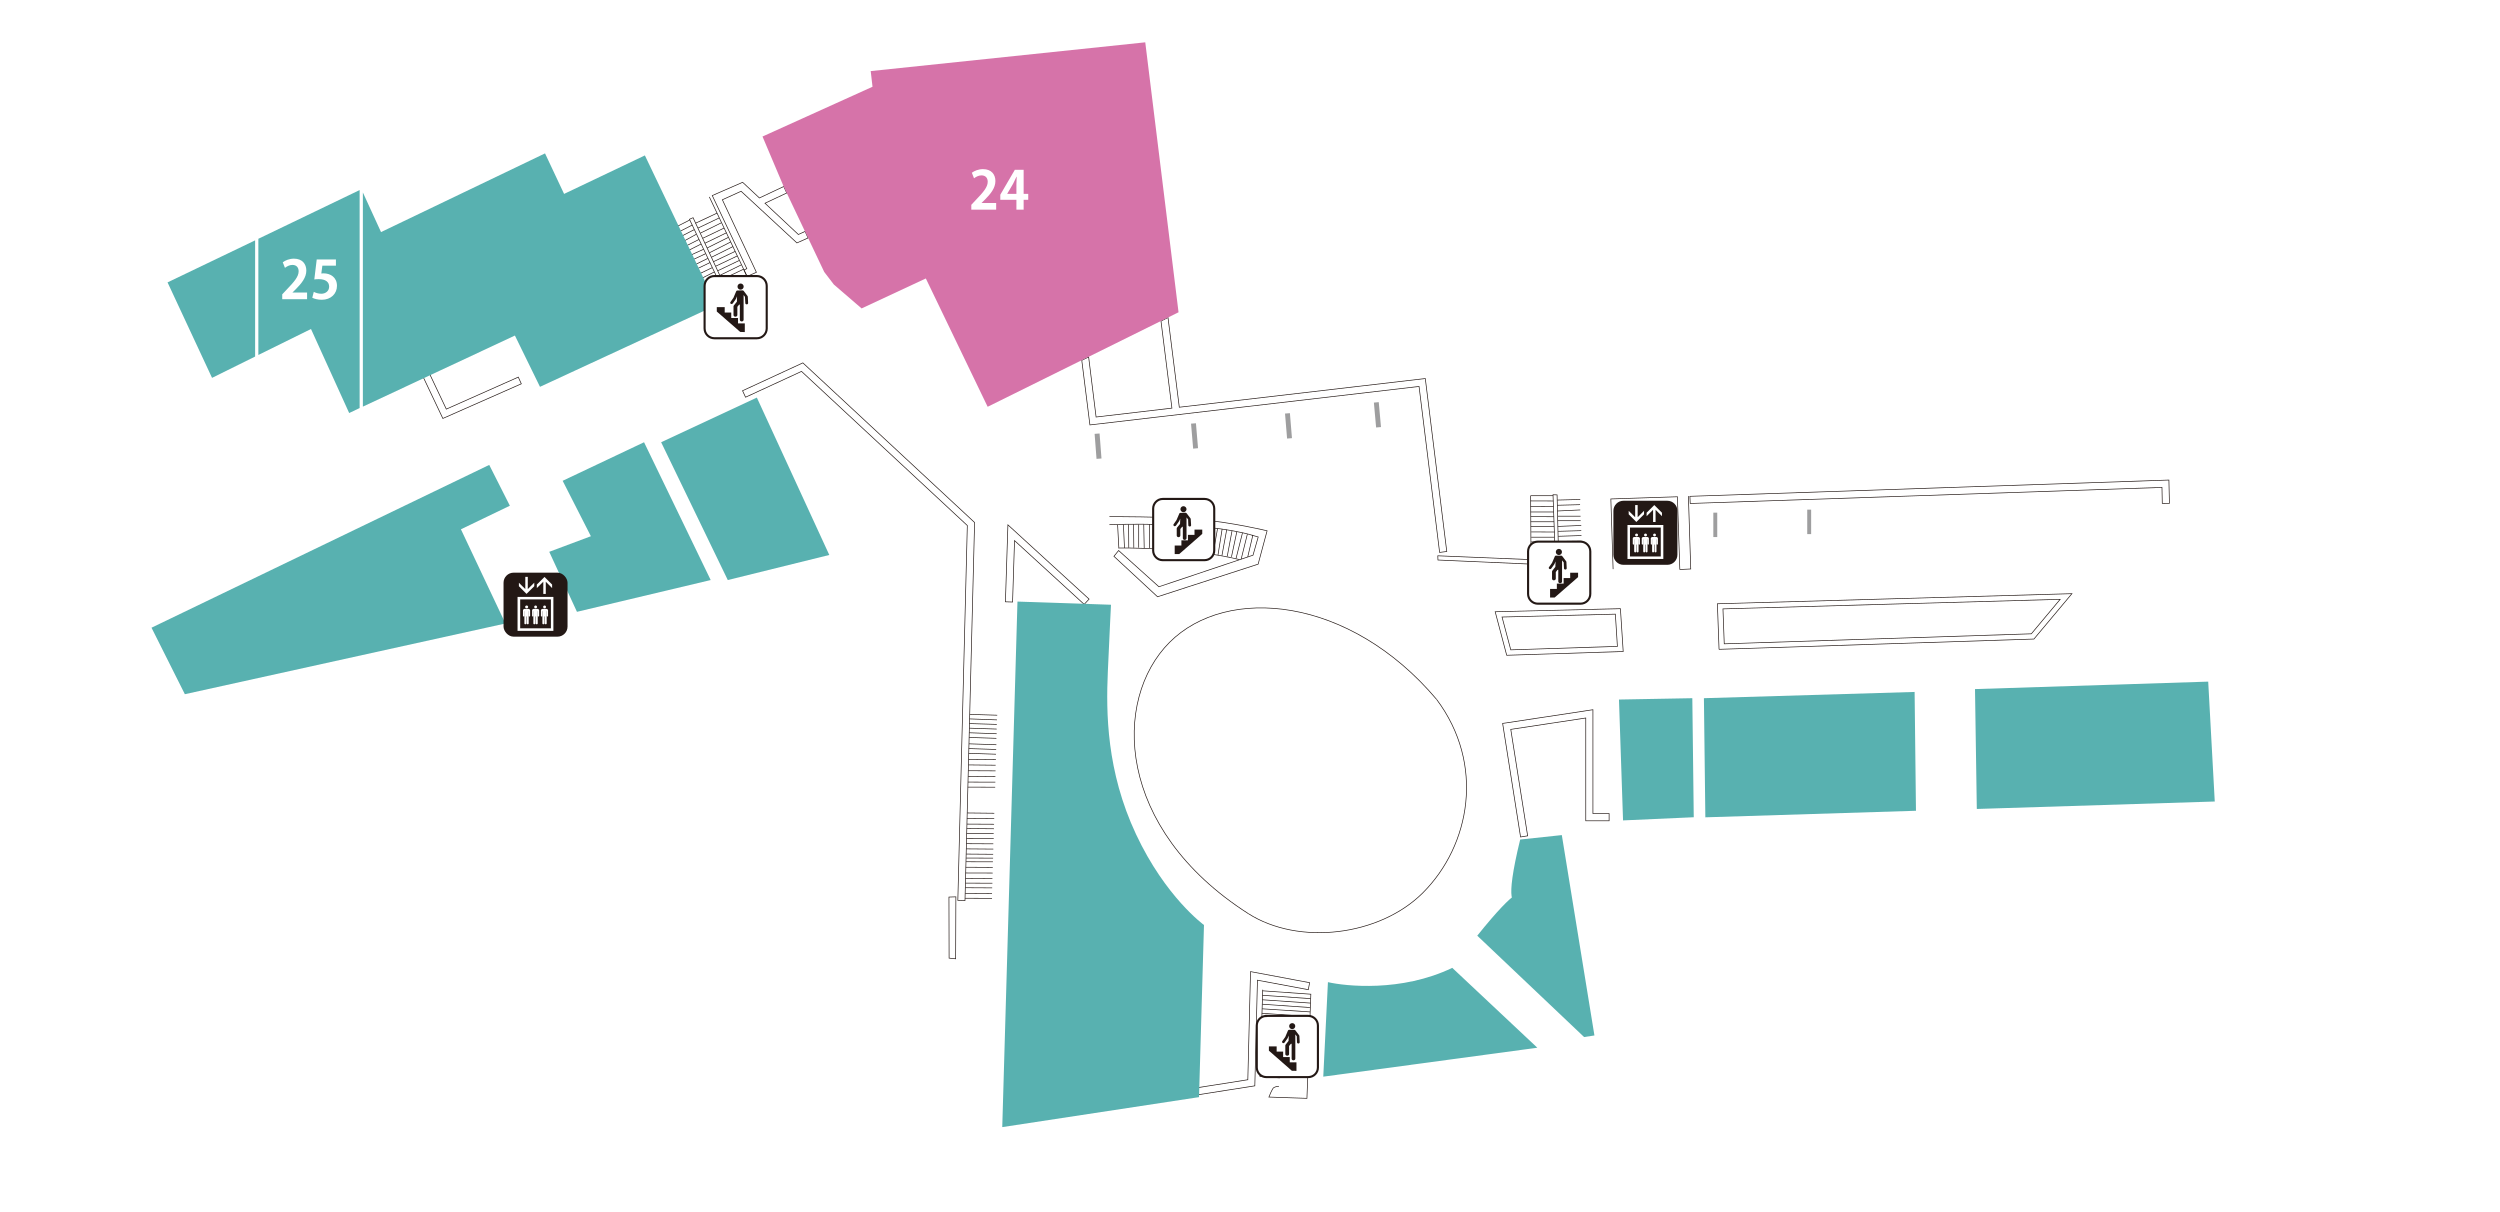 <?xml version="1.0" encoding="UTF-8"?><svg id="_イヤー_2" xmlns="http://www.w3.org/2000/svg" xmlns:xlink="http://www.w3.org/1999/xlink" viewBox="0 0 332 161"><defs><style>.cls-1{fill:#58b1b0;}.cls-2,.cls-3{fill:#fff;}.cls-4{stroke-width:.09px;}.cls-4,.cls-5,.cls-6,.cls-7,.cls-8,.cls-9{fill:none;stroke:#231815;stroke-miterlimit:10;}.cls-5{stroke-width:.28px;}.cls-6{stroke-width:.28px;}.cls-7{stroke-width:.09px;}.cls-10{fill:#d673a9;}.cls-3{filter:url(#drop-shadow-1);}.cls-8{stroke-width:.28px;}.cls-11{fill:#9e9e9f;}.cls-12{fill:#231815;}.cls-9{stroke-width:.28px;}</style><filter id="drop-shadow-1" filterUnits="userSpaceOnUse"><feOffset dx="2" dy="2"/><feGaussianBlur result="blur" stdDeviation="2"/><feFlood flood-color="#231815" flood-opacity=".15"/><feComposite in2="blur" operator="in"/><feComposite in="SourceGraphic"/></filter></defs><g id="_イヤー_1-2"><path class="cls-3" d="M130.26,152.17c.05,0,.11,0,.16,0l38.71-5.9c.52-.08,.91-.52,.92-1.05l.33-12.32,2.15,.4-.55,10.99c-.01,.33,.11,.64,.35,.86,.2,.19,.47,.29,.74,.29,.05,0,.1,0,.14,0l41.82-5.64c.29-.04,.55-.19,.73-.43,.17-.23,.25-.53,.2-.81l-4.14-27.35h3.19l47.36-1.52,34.96-1.07c.59-.02,1.06-.5,1.06-1.09v-.06h.96c.13,.45,.55,.79,1.05,.79h3.75c.29,0,.57-.11,.78-.33,.2-.21,.31-.48,.31-.77l-.36-25.53c0-.29-.12-.56-.33-.77-.02-.02-.05-.05-.08-.07l17.97-.55c.6-.02,1.07-.51,1.06-1.11l-.37-18.16c0-.29-.13-.57-.34-.76-.2-.19-.47-.3-.75-.3-.01,0-107.93,3.68-107.93,3.68-.2,0-.38,.07-.54,.16l-.12-3.34c-.01-.29-.14-.57-.35-.76-.2-.18-.47-.28-.74-.28-.02,0-9.31,.44-9.31,.44-.59,.03-1.04,.52-1.04,1.1l.14,8.08-3.43,.24c-.56,.04-.99,.49-1.01,1.04l-.02,.52-2.14-.12-2.79-22.3c-.07-.55-.54-.95-1.08-.95-.04,0-.08,0-.12,0l-31.77,3.68-5.69-45.97c-.07-.55-.54-.95-1.08-.95h-.12l-36.67,3.84c-.29,.03-.56,.17-.74,.4-.18,.23-.26,.52-.23,.8l.15,1.29-15.16,6.83c-.54,.24-.78,.87-.55,1.42l1.54,3.58-.89-.84c-.21-.19-.48-.29-.75-.29-.15,0-.3,.03-.44,.09l-3.04,1.33-.3-.66c-.12-.26-.34-.47-.61-.57-.12-.05-.25-.07-.38-.07-.16,0-.31,.03-.45,.1l-5.86,2.65-2.9-6.03c-.19-.39-.58-.62-.98-.62-.16,0-.32,.03-.47,.11l-9.8,4.64-2.08-4.41c-.13-.26-.35-.47-.62-.56-.11-.04-.24-.06-.36-.06-.17,0-.32,.04-.48,.11l-20.88,9.98-2.17-4.71c-.12-.26-.35-.47-.62-.57-.12-.05-.25-.06-.37-.06-.16,0-.32,.03-.47,.11l-4.88,2.34-1.86-4.23c-.18-.4-.57-.65-1-.65-.1,0-.2,.01-.3,.04l-19.8,5.7c-1.67-2.63-4.03-4.13-6.58-4.13-1.2,0-2.39,.34-3.47,.99-3.54,2.15-4.75,5.82-3.17,9.59,.66,1.57,6.8,14.53,9.31,19.82-3.86,2.62-5.06,6.47-3.48,11.2,1.14,3.39,5,5.23,8.06,5.23,.87,0,1.71-.14,2.47-.41,1.77-.64,6.03-2.62,8.95-4l1.05,2.13-20.75,9.99c-.52,.25-.76,.86-.54,1.39l2.37,5.8-1,.59c-.49,.29-.68,.91-.42,1.42l5.1,10.16c.19,.37,.57,.6,.98,.6,.08,0,.15,0,.23-.03l53.69-11.65,39.98-9.3c.32-.07,.59-.29,.73-.58,.14-.29,.15-.64,0-.94l-9.18-19.4,3.83-1.77,20.15,18.61-1.18,45.99h-.2c-.59,.02-1.06,.5-1.06,1.09v10.65c0,.56,.43,1.03,.99,1.08l4.43,.42-.59,21.3c0,.32,.13,.63,.37,.84,.2,.18,.46,.27,.72,.27"/><path class="cls-7" d="M147.33,68.61s7.16-.03,11.73,.36c4.57,.39,9.21,1.52,9.21,1.52l-1.19,4.43-13.36,4.33-5.79-5.37,.62-.77,5.35,4.81,12.5-4.19,.69-2.42-.84-.24"/><path class="cls-7" d="M147.33,69.68s12.44-.53,19.04,1.42l-.67,2.85"/><path class="cls-7" d="M148.5,72.77s9.35-.12,16.09,1.54"/><line class="cls-7" x1="148.42" y1="69.72" x2="148.58" y2="72.73"/><line class="cls-7" x1="149.33" y1="72.77" x2="149.19" y2="69.66"/><line class="cls-7" x1="149.88" y1="69.64" x2="149.9" y2="72.75"/><line class="cls-7" x1="150.57" y1="72.75" x2="150.54" y2="69.62"/><line class="cls-7" x1="151.22" y1="69.64" x2="151.22" y2="72.73"/><line class="cls-7" x1="151.95" y1="72.81" x2="151.89" y2="69.64"/><line class="cls-7" x1="152.65" y1="69.62" x2="152.65" y2="72.77"/><line class="cls-7" x1="153.27" y1="72.85" x2="153.27" y2="69.66"/><line class="cls-7" x1="153.88" y1="72.91" x2="153.88" y2="69.66"/><line class="cls-7" x1="154.6" y1="72.91" x2="154.6" y2="69.66"/><line class="cls-7" x1="155.31" y1="72.99" x2="155.3" y2="69.71"/><line class="cls-7" x1="156.02" y1="73.05" x2="156.01" y2="69.74"/><line class="cls-7" x1="156.73" y1="73.09" x2="156.73" y2="69.77"/><line class="cls-7" x1="157.33" y1="73.16" x2="157.32" y2="69.8"/><line class="cls-7" x1="157.91" y1="73.22" x2="157.9" y2="69.83"/><line class="cls-7" x1="161.69" y1="70.19" x2="161.09" y2="73.59"/><line class="cls-7" x1="162.3" y1="70.25" x2="161.75" y2="73.71"/><line class="cls-7" x1="162.91" y1="70.33" x2="162.27" y2="73.8"/><line class="cls-7" x1="163.61" y1="70.51" x2="162.98" y2="73.87"/><line class="cls-7" x1="164.25" y1="70.61" x2="163.54" y2="73.95"/><line class="cls-7" x1="165" y1="70.77" x2="164.15" y2="74.15"/><line class="cls-7" x1="165.65" y1="70.93" x2="164.83" y2="74.24"/><line class="cls-7" x1="128.8" y1="94.87" x2="132.43" y2="94.98"/><line class="cls-7" x1="128.76" y1="95.47" x2="132.4" y2="95.6"/><line class="cls-7" x1="128.73" y1="96.09" x2="132.38" y2="96.2"/><line class="cls-7" x1="128.73" y1="96.7" x2="132.36" y2="96.82"/><line class="cls-7" x1="128.71" y1="97.31" x2="132.36" y2="97.44"/><line class="cls-7" x1="128.7" y1="97.93" x2="132.32" y2="98.05"/><line class="cls-7" x1="132.32" y1="98.9" x2="128.69" y2="98.78"/><line class="cls-7" x1="132.29" y1="99.53" x2="128.66" y2="99.41"/><line class="cls-7" x1="132.27" y1="100.16" x2="128.65" y2="100.04"/><line class="cls-7" x1="132.26" y1="100.85" x2="128.63" y2="100.88"/><line class="cls-7" x1="132.22" y1="101.62" x2="128.62" y2="101.58"/><line class="cls-7" x1="132.21" y1="102.37" x2="128.58" y2="102.35"/><line class="cls-7" x1="132.19" y1="103.13" x2="128.57" y2="103.1"/><line class="cls-7" x1="132.18" y1="103.87" x2="128.55" y2="103.86"/><line class="cls-7" x1="132.16" y1="104.54" x2="128.53" y2="104.53"/><line class="cls-7" x1="132.04" y1="108" x2="128.45" y2="107.96"/><line class="cls-7" x1="132.03" y1="108.72" x2="128.41" y2="108.7"/><line class="cls-7" x1="132.01" y1="109.46" x2="128.42" y2="109.44"/><line class="cls-7" x1="131.99" y1="110.06" x2="128.4" y2="110.03"/><line class="cls-7" x1="131.96" y1="110.67" x2="128.38" y2="110.67"/><line class="cls-7" x1="131.96" y1="111.37" x2="128.36" y2="111.36"/><line class="cls-7" x1="131.91" y1="112.06" x2="128.34" y2="112.04"/><line class="cls-7" x1="131.91" y1="112.76" x2="128.32" y2="112.73"/><line class="cls-7" x1="131.89" y1="113.45" x2="128.31" y2="113.42"/><line class="cls-7" x1="131.88" y1="113.96" x2="128.3" y2="113.95"/><line class="cls-7" x1="131.86" y1="114.45" x2="128.3" y2="114.44"/><line class="cls-7" x1="131.84" y1="115.19" x2="128.26" y2="115.17"/><line class="cls-7" x1="131.83" y1="115.94" x2="128.25" y2="115.93"/><line class="cls-7" x1="131.79" y1="116.68" x2="128.22" y2="116.66"/><line class="cls-7" x1="131.79" y1="117.29" x2="128.21" y2="117.28"/><line class="cls-7" x1="131.76" y1="117.91" x2="128.2" y2="117.89"/><line class="cls-7" x1="131.74" y1="118.66" x2="128.18" y2="118.64"/><line class="cls-7" x1="131.74" y1="119.3" x2="128.16" y2="119.29"/><path class="cls-7" d="M165.76,121.32c-17.64-11.29-18.05-28.41-10.44-36.02,7.61-7.61,23.88-6.14,35.46,7.58"/><path class="cls-7" d="M190.78,92.88c6.46,8.62,4.47,19.39-1.82,25.68-5.77,5.77-16.51,7.04-23.2,2.76"/><rect class="cls-11" x="240" y="67.68" width=".52" height="3.25"/><rect class="cls-11" x="227.53" y="68.08" width=".52" height="3.24"/><rect class="cls-11" x="145.49" y="57.58" width=".66" height="3.33" transform="translate(-4.09 11.29) rotate(-4.37)"/><polygon class="cls-11" points="159.1 59.52 158.45 59.58 158.17 56.26 158.82 56.21 159.1 59.52"/><rect class="cls-11" x="170.78" y="54.9" width=".65" height="3.33" transform="translate(-4.06 14.23) rotate(-4.71)"/><rect class="cls-11" x="182.6" y="53.41" width=".65" height="3.32" transform="translate(-4.18 16.53) rotate(-5.11)"/><line class="cls-7" x1="87.31" y1="27.34" x2="92.78" y2="39.1"/><polyline class="cls-7" points="95.68 37.82 91.56 29.12 92.04 28.91 96.07 37.61"/><line class="cls-7" x1="95.84" y1="37.13" x2="98.76" y2="35.74"/><line class="cls-7" x1="94.2" y1="26.15" x2="99.21" y2="36.71"/><line class="cls-7" x1="95.57" y1="36.58" x2="98.45" y2="35.17"/><line class="cls-7" x1="95.31" y1="35.96" x2="98.17" y2="34.59"/><line class="cls-7" x1="95.05" y1="35.35" x2="97.91" y2="33.99"/><line class="cls-7" x1="94.73" y1="34.76" x2="97.63" y2="33.38"/><line class="cls-7" x1="94.49" y1="34.16" x2="97.35" y2="32.74"/><line class="cls-7" x1="94.21" y1="33.57" x2="97.04" y2="32.13"/><line class="cls-7" x1="93.91" y1="32.93" x2="96.73" y2="31.52"/><line class="cls-7" x1="93.62" y1="32.3" x2="96.48" y2="30.91"/><line class="cls-7" x1="93.33" y1="31.64" x2="96.15" y2="30.29"/><line class="cls-7" x1="93.03" y1="30.95" x2="95.79" y2="29.59"/><line class="cls-7" x1="92.71" y1="30.28" x2="95.51" y2="28.94"/><line class="cls-7" x1="92.37" y1="29.64" x2="95.23" y2="28.3"/><line class="cls-7" x1="88.8" y1="30.63" x2="91.59" y2="29.22"/><line class="cls-7" x1="89.14" y1="31.31" x2="91.94" y2="29.88"/><line class="cls-7" x1="89.45" y1="31.91" x2="92.18" y2="30.5"/><line class="cls-7" x1="89.74" y1="32.61" x2="92.45" y2="31.12"/><line class="cls-7" x1="90.02" y1="33.21" x2="92.82" y2="31.8"/><line class="cls-7" x1="90.31" y1="33.82" x2="93.1" y2="32.41"/><line class="cls-7" x1="90.59" y1="34.39" x2="93.44" y2="33.1"/><line class="cls-7" x1="90.86" y1="35.03" x2="93.7" y2="33.69"/><line class="cls-7" x1="91.21" y1="35.69" x2="94" y2="34.31"/><line class="cls-7" x1="91.44" y1="36.24" x2="94.31" y2="34.86"/><line class="cls-7" x1="91.75" y1="36.91" x2="94.56" y2="35.55"/><line class="cls-7" x1="92.08" y1="37.51" x2="94.87" y2="36.11"/><line class="cls-7" x1="92.3" y1="38.07" x2="95.18" y2="36.75"/><line class="cls-7" x1="92.61" y1="38.65" x2="95.42" y2="37.31"/><polygon class="cls-7" points="58.81 55.57 55.86 49.35 56.72 48.95 59.27 54.33 68.83 50.08 69.23 50.97 58.81 55.57"/><polyline class="cls-7" points="207 74.47 190.94 73.81 190.96 74.37 207.01 75.08 206.78 65.72 206.24 65.7 206.54 74"/><line class="cls-7" x1="203.27" y1="65.83" x2="206.26" y2="65.83"/><line class="cls-7" x1="203.27" y1="66.52" x2="206.27" y2="66.53"/><line class="cls-7" x1="203.26" y1="67.24" x2="206.31" y2="67.25"/><line class="cls-7" x1="203.27" y1="67.99" x2="206.33" y2="67.99"/><line class="cls-7" x1="203.29" y1="68.61" x2="206.36" y2="68.62"/><line class="cls-7" x1="203.29" y1="69.29" x2="206.38" y2="69.29"/><line class="cls-7" x1="203.3" y1="69.91" x2="206.39" y2="69.91"/><line class="cls-7" x1="203.34" y1="70.64" x2="206.44" y2="70.65"/><line class="cls-7" x1="203.34" y1="71.34" x2="206.41" y2="71.34"/><line class="cls-7" x1="203.34" y1="71.96" x2="206.42" y2="71.95"/><line class="cls-7" x1="203.32" y1="72.56" x2="206.41" y2="72.56"/><line class="cls-7" x1="203.27" y1="65.83" x2="203.31" y2="72.88"/><line class="cls-7" x1="206.8" y1="66.41" x2="209.86" y2="66.33"/><line class="cls-7" x1="206.8" y1="67.1" x2="209.83" y2="67.02"/><line class="cls-7" x1="206.81" y1="67.86" x2="209.86" y2="67.72"/><line class="cls-7" x1="206.9" y1="68.55" x2="209.9" y2="68.55"/><line class="cls-7" x1="206.87" y1="69.15" x2="209.91" y2="69.15"/><line class="cls-7" x1="206.88" y1="69.91" x2="209.99" y2="69.78"/><line class="cls-7" x1="206.92" y1="70.56" x2="209.99" y2="70.47"/><line class="cls-7" x1="206.93" y1="71.22" x2="210.02" y2="71.12"/><line class="cls-7" x1="206.95" y1="71.9" x2="210.06" y2="71.86"/><line class="cls-7" x1="206.96" y1="72.57" x2="210.07" y2="72.56"/><line class="cls-7" x1="206.95" y1="73.23" x2="210.07" y2="73.23"/><line class="cls-7" x1="207" y1="74.08" x2="210.14" y2="73.97"/><polygon class="cls-7" points="287.15 66.85 287.11 64.73 224.46 66.86 224.42 65.91 288.03 63.75 288.1 66.84 287.15 66.85"/><polygon class="cls-7" points="189.28 50.27 156.61 54.08 155.11 42.17 154.18 42.64 155.63 54.2 145.56 55.38 144.57 47.4 143.66 47.85 144.74 56.43 188.45 51.32 191.18 73.36 192.13 73.24 189.28 50.27"/><polygon class="cls-7" points="143.98 80.26 134.73 71.79 134.47 79.95 133.52 79.92 133.85 69.7 144.63 79.56 143.98 80.26"/><polygon class="cls-7" points="157.2 145.68 157.21 144.73 165.71 143.39 166.07 129.03 173.92 130.5 173.74 131.43 166.99 130.17 166.64 144.2 157.2 145.68"/><polygon class="cls-7" points="201.93 111.15 199.55 96.07 211.54 94.25 211.54 108.04 213.69 108.04 213.69 109 210.59 109 210.59 95.35 200.63 96.86 202.87 111 201.93 111.15"/><polygon class="cls-1" points="215 92.9 215.54 108.95 224.93 108.53 224.74 92.72 215 92.9"/><polyline class="cls-7" points="214.22 75.58 213.92 66.26 222.76 65.97 223.08 75.63"/><polyline class="cls-7" points="223.08 75.63 224.53 75.56 224.22 65.88"/><polygon class="cls-7" points="126.91 127.33 126.04 127.24 126.02 119.13 126.94 119.1 126.91 127.33"/><polygon class="cls-7" points="128.15 119.6 127.2 119.57 128.46 69.79 106.44 49.32 99.01 52.75 98.61 51.89 106.62 48.19 129.42 69.38 129.42 69.59 128.15 119.6"/><polygon class="cls-7" points="105.83 32.26 107.31 31.6 106.92 30.73 106.02 31.14 101.59 26.99 104.48 25.63 104.08 24.77 100.85 26.29 98.62 24.21 94.59 25.97 99.18 35.68 98.8 35.85 99.2 36.71 100.45 36.16 95.93 26.53 98.42 25.4 105.83 32.26"/><path class="cls-7" d="M200.09,87.02l-1.53-5.78,16.63-.41,.37,5.69-15.46,.5Zm-.62-5.08l1.16,4.36,14.16-.46-.27-4.28-15.04,.38Z"/><path class="cls-7" d="M228.29,86.24l-.22-6.06,47.08-1.34-5.05,6.03h-.16l-41.65,1.36Zm.52-5.37l.17,4.63,40.78-1.33,3.83-4.58-44.78,1.27Z"/><g><path class="cls-4" d="M167.68,131.58l6.4,.45-.52,13.83-5.05-.17s.47-1.21,.66-1.26c0,0,.34-.19,.67-.17"/><line class="cls-4" x1="167.64" y1="132.17" x2="174.04" y2="132.62"/><line class="cls-4" x1="167.63" y1="132.77" x2="174.04" y2="133.21"/><line class="cls-4" x1="167.63" y1="133.36" x2="173.96" y2="133.8"/><line class="cls-4" x1="167.61" y1="133.97" x2="173.97" y2="134.38"/><line class="cls-4" x1="167.58" y1="134.56" x2="173.98" y2="135.01"/><line class="cls-4" x1="167.54" y1="135.15" x2="173.94" y2="135.6"/><line class="cls-4" x1="167.51" y1="135.72" x2="173.91" y2="136.17"/><line class="cls-4" x1="167.5" y1="136.33" x2="173.9" y2="136.77"/><line class="cls-4" x1="167.53" y1="136.93" x2="173.88" y2="137.37"/><line class="cls-4" x1="167.51" y1="137.53" x2="173.84" y2="137.96"/><line class="cls-4" x1="167.48" y1="138.13" x2="173.83" y2="138.56"/><line class="cls-4" x1="167.46" y1="138.68" x2="173.81" y2="139.12"/><polyline class="cls-4" points="167.69 131.44 167.32 142.95 169.92 143.14 170.67 142.57 173.67 142.78"/><line class="cls-4" x1="170.44" y1="139.61" x2="173.75" y2="139.84"/><line class="cls-4" x1="170.67" y1="140.42" x2="173.73" y2="140.63"/></g><g><polygon class="cls-10" points="101.26 18.13 115.87 11.52 115.63 9.44 152.09 5.62 156.51 41.47 131.16 54.02 122.95 36.98 114.42 40.96 110.74 37.79 109.46 36.12 104.07 24.77 101.26 18.13"/><path class="cls-1" d="M147.54,80.31l-12.42-.42-2.02,69.79,26.13-3.98,.66-22.86s-5.11-3.69-9.03-12.06c-3.92-8.37-3.98-16.15-3.74-21.56,.24-5.4,.42-8.91,.42-8.91"/><path class="cls-1" d="M204.15,139.13l-11.29-10.6c-6.77,3.26-14.2,2.43-16.51,1.9l-.62,12.55,28.41-3.84Z"/><path class="cls-1" d="M210.36,137.71l-14.18-13.45c11.13-13.87,1.39,4.9,5.7-12.77l5.53-.59,4.33,26.61-1.38,.21Z"/><polygon class="cls-1" points="226.47 108.54 226.28 92.72 254.26 91.89 254.44 107.67 226.47 108.54"/><polygon class="cls-1" points="24.55 92.19 20.12 83.36 64.97 61.74 67.71 67.16 61.21 70.29 67.12 82.8 24.55 92.19"/><polygon class="cls-1" points="100.51 52.8 110.13 73.7 96.65 77.03 87.8 58.73 100.51 52.8"/><polygon class="cls-1" points="293.25 90.52 294.12 106.44 262.52 107.43 262.28 91.51 293.25 90.52"/><polygon class="cls-1" points="85.64 20.64 74.91 25.75 72.38 20.37 50.6 30.82 48.19 25.56 48.19 54 58.35 49.25 68.38 44.56 71.71 51.37 95.14 40.52 85.64 20.64"/><g><polygon class="cls-1" points="33.88 31.92 22.25 37.5 28.16 50.18 33.88 47.35 33.88 31.92"/><polygon class="cls-1" points="34.31 31.71 34.31 47.14 41.3 43.69 46.37 54.85 47.76 54.19 47.76 25.24 34.31 31.71"/></g><g><path class="cls-2" d="M40.79,39.73h-3.31v-.64l.59-.63c1-1.04,1.59-1.72,1.59-2.43,0-.46-.25-.85-.83-.85-.39,0-.74,.2-.99,.39l-.29-.74c.33-.25,.88-.48,1.48-.48,1.13,0,1.65,.72,1.65,1.58,0,.94-.64,1.71-1.41,2.49l-.44,.43h1.95v.88Z"/><path class="cls-2" d="M44.61,34.43v.85h-1.8l-.14,1.04c.1-.01,.18-.02,.29-.02,.92,0,1.79,.52,1.79,1.66,0,1.02-.78,1.85-2.02,1.85-.52,0-1-.13-1.26-.27l.2-.78c.21,.11,.6,.25,1,.25,.54,0,1.04-.34,1.04-.95s-.47-.99-1.37-.99c-.24,0-.42,.01-.6,.04l.32-2.65h2.54Z"/></g><g><path class="cls-2" d="M132.3,27.84h-3.31v-.64l.59-.63c1-1.04,1.59-1.72,1.59-2.43,0-.46-.25-.85-.83-.85-.39,0-.74,.2-.99,.39l-.29-.74c.33-.25,.88-.48,1.48-.48,1.13,0,1.65,.72,1.65,1.58,0,.94-.64,1.71-1.41,2.49l-.44,.43h1.95v.88Z"/><path class="cls-2" d="M135.94,27.84h-.96v-1.31h-2.14v-.67l1.93-3.31h1.17v3.2h.61v.78h-.61v1.31Zm-2.17-2.09h1.21v-1.32c0-.31,.02-.64,.04-.96h-.03c-.16,.34-.29,.63-.45,.93l-.78,1.33h0Z"/></g></g><polygon class="cls-1" points="94.38 77.03 85.53 58.73 74.72 63.85 78.47 71.21 72.94 73.28 76.62 81.25 94.38 77.03"/><g><rect class="cls-12" x="66.87" y="76.05" width="8.5" height="8.5" rx="1.34" ry="1.34"/><path class="cls-2" d="M69.94,80.79c.11,0,.2-.09,.2-.19s-.09-.19-.2-.19-.2,.09-.2,.19,.09,.19,.2,.19"/><path class="cls-2" d="M69.55,81.88c.06,0,.07-.04,.07-.08v-.63h.02v1.62c0,.07,.06,.12,.14,.12,.07,0,.12-.05,.12-.12v-.92h.05v.92c0,.07,.06,.12,.13,.12,.07,0,.13-.05,.13-.12v-1.62h.02v.63s.02,.08,.07,.08c.05,0,.1-.04,.1-.08v-.77s-.05-.17-.22-.17h-.51c-.17,0-.22,.17-.22,.17v.77s.05,.08,.09,.08"/><path class="cls-2" d="M71.13,80.79c.1,0,.19-.09,.19-.19s-.09-.19-.19-.19c-.11,0-.19,.09-.19,.19s.08,.19,.19,.19"/><path class="cls-2" d="M70.74,81.88c.05,0,.07-.04,.07-.08v-.63h.02v1.62c0,.07,.06,.12,.13,.12,.07,0,.13-.05,.13-.12v-.92h.05v.92c0,.07,.06,.12,.13,.12,.08,0,.14-.05,.14-.12v-1.62h.02v.63s.02,.08,.08,.08c.05,0,.09-.04,.09-.08v-.77s-.05-.17-.22-.17h-.51c-.17,0-.21,.17-.21,.17v.77s.04,.08,.09,.08"/><path class="cls-2" d="M72.32,80.79c.11,0,.19-.09,.19-.19s-.08-.19-.19-.19-.19,.09-.19,.19,.09,.19,.19,.19"/><path class="cls-2" d="M71.93,81.88c.06,0,.07-.04,.07-.08v-.63h.03v1.62c0,.07,.06,.12,.13,.12s.13-.05,.13-.12v-.92h.05v.92c0,.07,.06,.12,.13,.12,.07,0,.13-.05,.13-.12v-1.62h.02v.63s.02,.08,.07,.08c.05,0,.09-.04,.09-.08v-.77s-.04-.17-.22-.17h-.51c-.17,0-.22,.17-.22,.17v.77s.04,.08,.09,.08"/><path class="cls-2" d="M68.73,83.78h4.76v-4.51h-4.76v4.51Zm4.43-.34h-4.08v-3.84h4.08v3.84Z"/><polygon class="cls-2" points="70.95 77.38 70.09 78.23 70.09 76.61 69.76 76.61 69.76 78.23 68.91 77.39 68.91 77.85 69.92 78.87 70.95 77.85 70.95 77.38"/><polygon class="cls-2" points="71.29 78.1 72.15 77.25 72.15 78.87 72.48 78.87 72.48 77.25 73.32 78.1 73.32 77.63 72.31 76.62 71.29 77.63 71.29 78.1"/></g><g><path class="cls-12" d="M222.76,73.67c0,.74-.6,1.34-1.34,1.34h-5.82c-.74,0-1.34-.6-1.34-1.34v-5.83c0-.74,.6-1.34,1.34-1.34h5.82c.74,0,1.34,.6,1.34,1.34v5.83Z"/><path class="cls-2" d="M217.34,71.24c.1,0,.19-.08,.19-.19s-.09-.19-.19-.19c-.11,0-.2,.09-.2,.19s.09,.19,.2,.19"/><path class="cls-2" d="M216.93,72.33c.05,0,.07-.04,.07-.08v-.63h.02v1.62c0,.06,.06,.12,.14,.12s.13-.05,.13-.12v-.92h.05v.92c0,.06,.06,.12,.13,.12s.13-.05,.13-.12v-1.62h.02v.63s.02,.08,.07,.08,.09-.04,.09-.08v-.77s-.05-.17-.22-.17h-.52c-.17,0-.21,.17-.21,.17v.77s.05,.08,.09,.08"/><path class="cls-2" d="M218.52,71.24c.11,0,.2-.08,.2-.19s-.09-.19-.2-.19-.19,.09-.19,.19,.09,.19,.19,.19"/><path class="cls-2" d="M218.13,72.33s.07-.04,.07-.08v-.63h.02v1.62c0,.06,.06,.12,.13,.12s.13-.05,.13-.12v-.92h.05v.92c0,.06,.06,.12,.13,.12s.13-.05,.13-.12v-1.62h.02v.63s.02,.08,.07,.08,.09-.04,.09-.08v-.77s-.05-.17-.22-.17h-.51c-.17,0-.22,.17-.22,.17v.77s.05,.08,.09,.08"/><path class="cls-2" d="M219.72,71.24c.11,0,.19-.08,.19-.19s-.08-.19-.19-.19-.19,.09-.19,.19,.09,.19,.19,.19"/><path class="cls-2" d="M219.31,72.33c.05,0,.07-.04,.07-.08v-.63h.02v1.62c0,.06,.06,.12,.13,.12s.13-.05,.13-.12v-.92h.06v.92c0,.06,.06,.12,.13,.12s.13-.05,.13-.12v-1.62h.02v.63s.02,.08,.07,.08c.05,0,.1-.04,.1-.08v-.77s-.04-.17-.22-.17h-.51c-.17,0-.22,.17-.22,.17v.77s.04,.08,.09,.08"/><path class="cls-2" d="M216.13,74.23h4.76v-4.51h-4.76v4.51Zm4.42-.33h-4.09v-3.84h4.09v3.84Z"/><polygon class="cls-2" points="218.33 67.83 217.48 68.69 217.48 67.07 217.15 67.07 217.15 68.69 216.29 67.84 216.29 68.3 217.31 69.32 218.33 68.3 218.33 67.83"/><polygon class="cls-2" points="218.67 68.55 219.53 67.7 219.53 69.32 219.86 69.32 219.86 67.7 220.71 68.55 220.71 68.09 219.69 67.07 218.67 68.09 218.67 68.55"/></g><g><path class="cls-2" d="M93.57,43.62c0,.72,.58,1.3,1.3,1.3h5.65c.72,0,1.3-.59,1.3-1.3v-5.65c0-.72-.58-1.31-1.3-1.31h-5.65c-.72,0-1.3,.59-1.3,1.31v5.65Z"/><path class="cls-9" d="M93.57,43.62c0,.72,.58,1.3,1.3,1.3h5.65c.72,0,1.3-.59,1.3-1.3v-5.65c0-.72-.58-1.31-1.3-1.31h-5.65c-.72,0-1.3,.59-1.3,1.31v5.65Z"/><path class="cls-12" d="M98.35,38.47c-.23,0-.41-.18-.41-.41s.18-.41,.41-.41,.41,.18,.41,.41-.19,.41-.41,.41"/><path class="cls-12" d="M98.94,39.44l-.19-.26v3.29c0,.12-.11,.22-.25,.22s-.25-.1-.25-.22v-2.03l-.11,.03-.22,.28v1.09c0,.12-.12,.22-.26,.22-.13,0-.25-.1-.25-.22v-1.16c0-.05,.02-.09,.05-.12l.4-.5,.02-.72-.13,.33s-.01,.02-.02,.03l-.41,.59c-.04,.05-.1,.08-.16,.08-.04,0-.07,0-.1-.02-.09-.05-.11-.15-.06-.23l.4-.57,.37-.87c.03-.08,.14-.12,.23-.1l.64-.02h0c.05,.02,.1,.04,.13,.08l.51,.68s.03,.05,.03,.09l.04,.84c0,.1-.08,.17-.18,.17h-.01c-.1,0-.18-.07-.18-.15l-.05-.8Z"/><polygon class="cls-12" points="96.24 40.79 96.24 41.5 97.11 41.5 97.11 42.23 98.01 42.23 98.01 42.95 98.91 42.95 98.91 44.1 98.3 44.08 95.19 41.37 95.19 40.79 96.24 40.79"/></g><g><path class="cls-2" d="M168.17,134.91h5.57c.7,0,1.28,.57,1.28,1.28v5.57c0,.71-.57,1.28-1.28,1.28h-5.57c-.7,0-1.27-.57-1.27-1.27v-5.58c0-.7,.57-1.27,1.27-1.27Z"/><path class="cls-5" d="M168.17,134.91h5.57c.7,0,1.28,.57,1.28,1.28v5.57c0,.71-.57,1.28-1.28,1.28h-5.57c-.7,0-1.27-.57-1.27-1.27v-5.58c0-.7,.57-1.27,1.27-1.27Z"/><path class="cls-12" d="M172.22,137.63l-.2-.26v3.23c0,.11-.11,.21-.25,.21s-.24-.09-.24-.21v-2l-.12,.04-.22,.27v1.08c0,.12-.1,.21-.24,.21-.14,0-.26-.1-.26-.21v-1.15s.02-.09,.05-.12l.38-.49,.03-.71-.14,.32s0,.02-.01,.03l-.41,.58c-.03,.05-.09,.08-.15,.08-.03,0-.06,0-.1-.03-.08-.05-.11-.14-.06-.22l.4-.57,.36-.85c.04-.08,.14-.12,.23-.1h.62c.05,0,.1,.03,.13,.06l.51,.67s.03,.06,.03,.09l.04,.83c0,.09-.08,.16-.17,.17h0c-.1,0-.18-.07-.19-.16l-.03-.78Z"/><polygon class="cls-12" points="169.54 138.96 169.54 139.65 170.4 139.65 170.4 140.38 171.28 140.38 171.28 141.08 172.17 141.08 172.17 142.21 171.56 142.2 168.51 139.53 168.51 138.96 169.54 138.96"/><path class="cls-12" d="M171.61,136.67c-.23,0-.41-.18-.41-.4s.18-.4,.41-.4,.4,.18,.4,.4-.18,.4-.4,.4"/></g><g><path class="cls-2" d="M161.25,73.11c0,.7-.57,1.28-1.28,1.28h-5.56c-.71,0-1.27-.58-1.27-1.28v-5.57c0-.7,.57-1.28,1.27-1.28h5.56c.71,0,1.28,.57,1.28,1.28v5.57Z"/><path class="cls-8" d="M161.25,73.11c0,.7-.57,1.28-1.28,1.28h-5.56c-.71,0-1.27-.58-1.27-1.28v-5.57c0-.7,.57-1.28,1.27-1.28h5.56c.71,0,1.28,.57,1.28,1.28v5.57Z"/><path class="cls-12" d="M157.16,68.02c-.22,0-.4-.18-.4-.4s.18-.4,.4-.4c.23,0,.41,.19,.41,.4s-.18,.4-.41,.4"/><path class="cls-12" d="M157.77,68.97l-.2-.26v2.77c0,.12-.12,.22-.25,.22s-.24-.09-.24-.22v-1.54l-.11,.04-.22,.27v.87c0,.12-.11,.22-.24,.22s-.24-.1-.24-.22v-.93s.01-.09,.04-.12l.4-.49,.03-.71-.14,.32s0,.02-.02,.03l-.41,.58c-.04,.05-.1,.08-.16,.08-.04,0-.07,0-.1-.03-.08-.05-.11-.14-.06-.22l.39-.56,.37-.86c.03-.08,.12-.12,.22-.1l.62-.02h0c.05,.02,.1,.04,.14,.08l.51,.67s.03,.05,.03,.08l.05,.83c0,.09-.07,.17-.17,.17h-.02c-.09,0-.18-.07-.18-.16l-.03-.79Z"/><polygon class="cls-12" points="158.63 70.33 158.63 71.03 157.76 71.03 157.76 71.76 156.89 71.76 156.89 72.45 156 72.45 156 73.58 156.6 73.58 159.66 70.9 159.66 70.33 158.63 70.33"/></g><g><path class="cls-2" d="M204.23,71.93h5.66c.72,0,1.3,.58,1.3,1.3v5.64c0,.72-.58,1.3-1.3,1.3h-5.66c-.72,0-1.3-.58-1.3-1.3v-5.64c0-.72,.58-1.3,1.3-1.3Z"/><path class="cls-6" d="M204.23,71.93h5.66c.72,0,1.3,.58,1.3,1.3v5.64c0,.72-.58,1.3-1.3,1.3h-5.66c-.72,0-1.3-.58-1.3-1.3v-5.64c0-.72,.58-1.3,1.3-1.3Z"/><path class="cls-12" d="M207.02,73.71c-.22,0-.41-.18-.41-.41s.19-.41,.41-.41,.41,.18,.41,.41-.19,.41-.41,.41"/><path class="cls-12" d="M207.64,74.67l-.2-.26v2.82c0,.12-.12,.22-.25,.22s-.25-.1-.25-.22v-1.57l-.12,.03-.21,.28v.88c0,.12-.12,.22-.26,.22s-.24-.1-.24-.22v-.95s.02-.09,.05-.12l.39-.5,.03-.72-.14,.32s0,.02-.01,.03l-.42,.59c-.03,.05-.09,.08-.16,.08-.03,0-.06,0-.09-.03-.09-.05-.11-.15-.06-.22l.41-.58,.37-.86c.03-.08,.13-.13,.23-.1h.63c.06,0,.1,.03,.13,.07l.52,.68s.03,.06,.03,.09l.04,.84c0,.09-.08,.17-.18,.17h0c-.1,0-.18-.07-.18-.16l-.04-.8Z"/><polygon class="cls-12" points="208.52 76.06 208.52 76.77 207.65 76.77 207.65 77.5 206.75 77.5 206.75 78.21 205.85 78.21 205.85 79.35 206.46 79.35 209.57 76.64 209.57 76.06 208.52 76.06"/></g></g></svg>